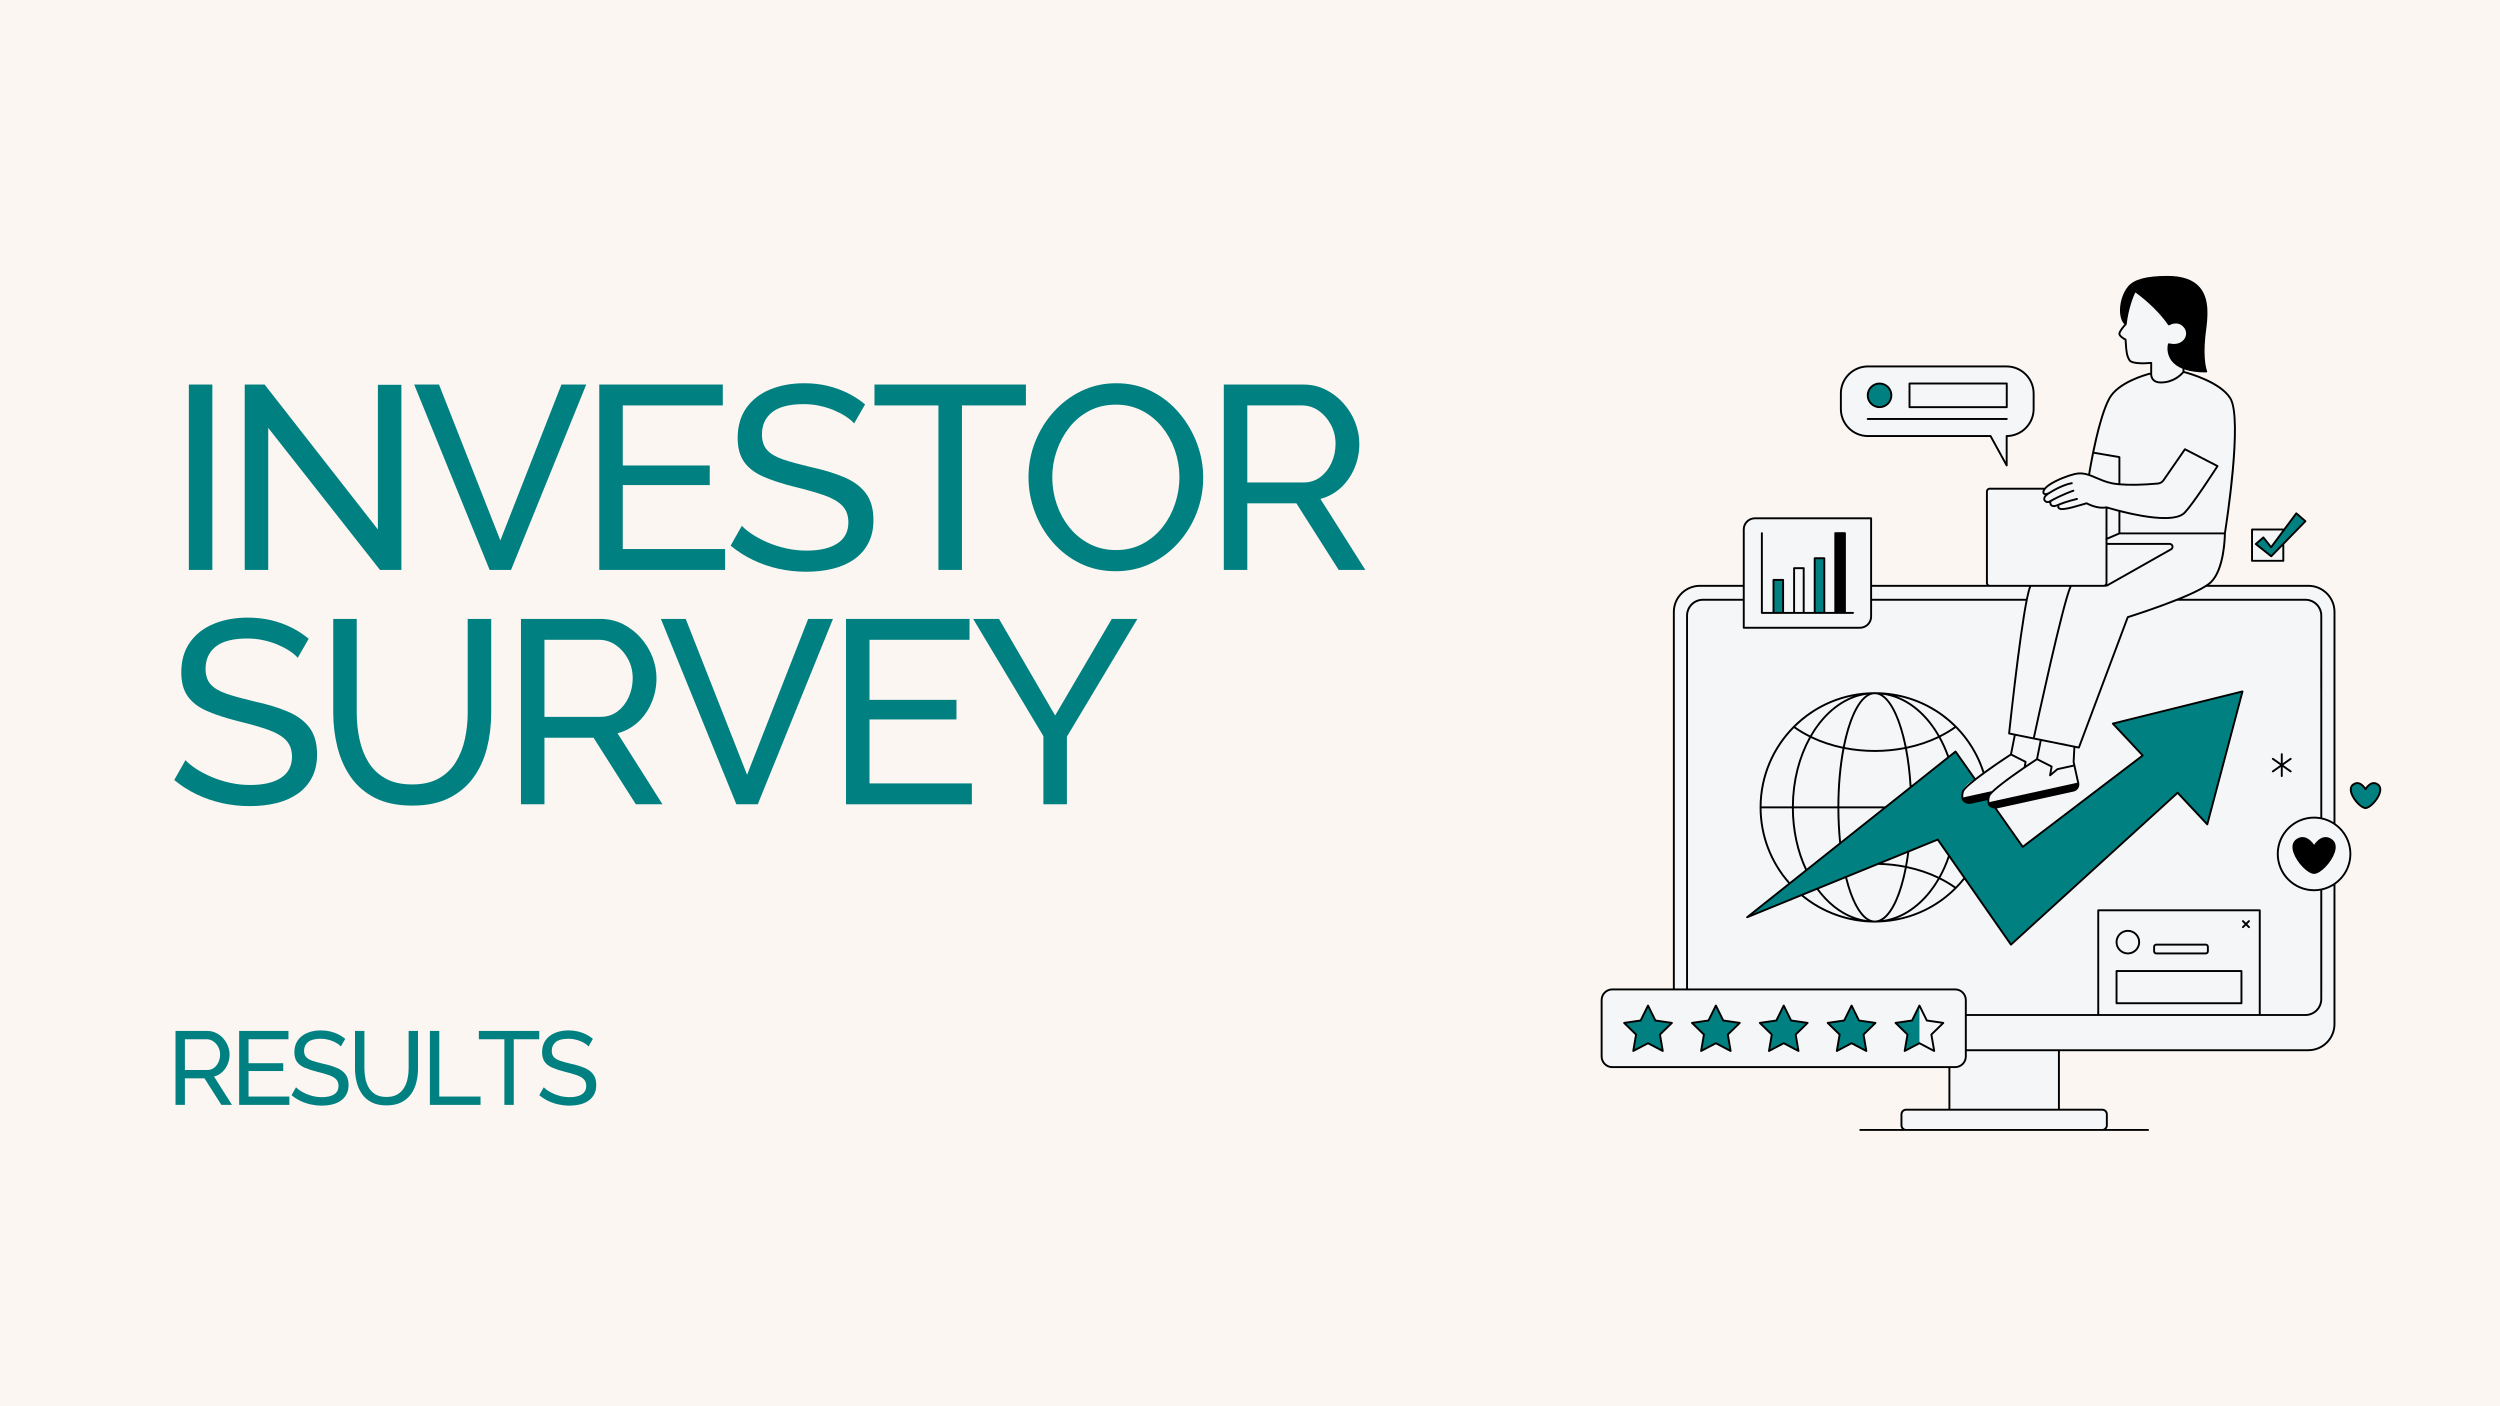 <svg xmlns="http://www.w3.org/2000/svg" xmlns:xlink="http://www.w3.org/1999/xlink" width="1920" zoomAndPan="magnify" viewBox="0 0 1440 810" height="1080" preserveAspectRatio="xMidYMid meet" version="1.0"><defs><g/><clipPath id="270dad3f20"><path d="M 921.895 158.59 L 1372 158.59 L 1372 651.336 L 921.895 651.336 Z M 921.895 158.59 " clip-rule="nonzero"/></clipPath></defs><rect x="-144" width="1728" fill="#ffffff" y="-81" height="972" fill-opacity="1"/><rect x="-144" width="1728" fill="#fbf6f1" y="-81" height="972" fill-opacity="1"/><path fill="#f5f6f7" d="M 1315.188 323.02 L 1297.172 323.02 L 1297.172 305.004 L 1315.188 305.004 L 1315.188 305.738 L 1322.672 295.668 L 1327.906 300.227 L 1315.188 313.281 Z M 1332.906 470.938 C 1321.352 470.938 1311.984 480.305 1311.984 491.859 C 1311.984 503.414 1321.352 512.781 1332.906 512.781 C 1344.461 512.781 1353.828 503.414 1353.828 491.859 C 1353.828 480.305 1344.461 470.938 1332.906 470.938 Z M 1155.793 211.066 L 1075.918 211.066 C 1067.312 211.066 1060.34 218.043 1060.34 226.648 L 1060.34 235.586 C 1060.34 244.188 1067.312 251.164 1075.918 251.164 L 1146.559 251.164 L 1155.844 268.074 L 1155.844 251.16 C 1164.422 251.133 1171.371 244.172 1171.371 235.586 L 1171.371 226.648 C 1171.371 218.043 1164.395 211.066 1155.793 211.066 Z M 1344.656 382.082 L 1344.82 353.328 C 1344.871 344.461 1337.695 337.25 1328.828 337.258 L 1291.383 337.289 L 1271.105 337.289 C 1274.484 334.785 1278.449 330.418 1279.5 323.281 C 1281.422 310.234 1281.527 307.238 1281.527 307.238 C 1281.527 307.238 1287.145 275.848 1287.055 257.348 C 1286.965 238.852 1287.758 231.121 1282.773 226.938 C 1277.789 222.754 1270.457 216.082 1257.68 214.207 L 1257.68 211.992 C 1257.68 211.992 1267.641 215.352 1270.781 213.973 C 1270.125 211.711 1269.262 207.785 1269.281 203.855 C 1269.297 199.93 1269.215 193.668 1270.562 186.742 C 1271.914 179.816 1271.016 172.277 1267.66 167.176 C 1264.309 162.07 1256.996 158.574 1246.824 159.477 C 1236.656 160.375 1228.008 159.695 1224 168.75 C 1219.988 177.805 1221.035 183.703 1224.797 186.742 C 1221.301 190.77 1220.949 191.18 1220.773 192.578 C 1220.602 193.977 1224.414 195.461 1224.414 195.461 C 1224.414 195.461 1224.516 206.273 1227.496 208.254 C 1230.477 210.234 1239.094 209.016 1239.094 209.016 L 1238.695 215.656 C 1238.695 215.656 1219.684 218.398 1214.066 231.32 C 1208.449 244.242 1203.27 273.594 1203.27 273.594 C 1203.27 273.594 1200.188 271.688 1195.855 272.871 C 1191.523 274.059 1181.355 276.934 1177.465 281.48 L 1146.113 281.48 C 1145.199 281.48 1144.461 282.219 1144.461 283.133 L 1144.461 335.773 C 1144.461 336.453 1144.871 337.035 1145.461 337.289 L 1077.762 337.289 L 1077.762 298.543 L 1012.316 298.543 C 1007.945 298.543 1004.402 302.086 1004.402 306.457 L 1004.402 337.289 L 978.594 337.289 C 970.605 337.289 964.129 343.766 964.129 351.754 L 964.129 569.898 L 928.652 569.898 C 925.277 569.898 922.539 572.633 922.539 576.008 L 922.539 608.551 C 922.539 611.926 925.277 614.664 928.652 614.664 L 1122.922 614.664 L 1122.922 639.188 L 1098.172 639.188 C 1096.555 639.188 1095.242 640.5 1095.242 642.117 L 1095.242 647.91 C 1095.242 649.531 1096.555 650.84 1098.172 650.84 L 1210.613 650.84 C 1212.234 650.84 1213.547 649.531 1213.547 647.91 L 1213.547 642.117 C 1213.547 640.5 1212.234 639.188 1210.613 639.188 L 1185.863 639.188 L 1185.863 604.918 L 1330.191 604.918 C 1338.18 604.918 1344.656 598.441 1344.656 590.453 Z M 1344.656 382.082 " fill-opacity="1" fill-rule="nonzero"/><path fill="#008080" d="M 1332.906 502.809 C 1328.012 502.809 1316.52 488.699 1322.883 483.926 C 1328.48 479.73 1332.906 487.656 1332.906 487.656 C 1332.906 487.656 1337.336 479.73 1342.93 483.926 C 1349.293 488.699 1337.805 502.809 1332.906 502.809 Z M 1369.715 451.93 C 1365.711 448.93 1362.543 454.598 1362.543 454.598 C 1362.543 454.598 1359.379 448.93 1355.375 451.93 C 1350.824 455.344 1359.043 465.434 1362.543 465.434 C 1366.047 465.434 1374.266 455.344 1369.715 451.93 Z M 1027.066 334.023 L 1021.531 334.023 L 1021.531 353.023 L 1027.066 353.023 Z M 1050.801 321.555 L 1045.266 321.555 L 1045.266 353.023 L 1050.801 353.023 Z M 1145.25 460.18 L 1135.484 462.477 C 1135.484 462.477 1134.672 462.605 1132.922 462.141 C 1131.172 461.672 1130.242 461.672 1130.434 456.879 C 1130.625 452.086 1137.648 448.848 1137.648 448.848 L 1126.395 432.883 L 1006.344 528.344 L 1116.137 483.586 L 1158.309 544.102 L 1254.312 456.625 L 1271.387 474.844 L 1291.668 398.266 L 1216.992 416.801 L 1234.199 435.16 L 1165.09 487.781 L 1149.273 465.344 C 1144.578 464.762 1145.25 460.18 1145.25 460.18 Z M 949.254 579.195 L 953.508 587.809 L 963.012 589.191 L 956.133 595.895 L 957.758 605.363 L 949.254 600.895 L 940.754 605.363 L 942.375 595.895 L 935.496 589.191 L 945.004 587.809 Z M 988.34 579.195 L 992.59 587.809 L 1002.098 589.191 L 995.219 595.895 L 996.844 605.363 L 988.34 600.895 L 979.836 605.363 L 981.461 595.895 L 974.582 589.191 L 984.09 587.809 Z M 1027.426 579.195 L 1031.676 587.809 L 1041.184 589.191 L 1034.305 595.895 L 1035.926 605.363 L 1027.426 600.895 L 1018.922 605.363 L 1020.547 595.895 L 1013.668 589.191 L 1023.172 587.809 Z M 1066.508 579.195 L 1070.762 587.809 L 1080.266 589.191 L 1073.387 595.895 L 1075.012 605.363 L 1066.508 600.895 L 1058.008 605.363 L 1059.629 595.895 L 1052.75 589.191 L 1062.258 587.809 Z M 1105.594 579.195 L 1105.594 600.895 L 1097.09 605.363 L 1098.715 595.895 L 1091.836 589.191 L 1101.344 587.809 Z M 1322.672 295.668 L 1308.152 315.207 L 1303.703 309.562 L 1299.336 313.359 L 1308.234 320.414 L 1327.91 300.227 Z M 1089.422 227.715 C 1089.422 231.473 1086.375 234.516 1082.617 234.516 C 1078.859 234.516 1075.812 231.473 1075.812 227.715 C 1075.812 223.957 1078.859 220.91 1082.617 220.91 C 1086.375 220.91 1089.422 223.957 1089.422 227.715 Z M 1089.422 227.715 " fill-opacity="1" fill-rule="nonzero"/><g clip-path="url(#270dad3f20)"><path fill="#000000" d="M 1345.211 474.285 L 1345.211 382.082 L 1345.227 352.461 C 1345.227 343.863 1338.234 336.871 1329.637 336.871 L 1272.512 336.871 C 1272.973 336.523 1273.398 336.18 1273.75 335.848 C 1281.91 328.156 1282.082 308.488 1282.086 307.281 C 1282.598 304.09 1292.598 241.195 1285.109 229.086 C 1279.246 219.613 1261.293 214.578 1258.234 213.777 L 1258.234 212.797 C 1261.594 213.949 1265.785 214.527 1270.781 214.527 C 1270.969 214.527 1271.145 214.434 1271.246 214.277 C 1271.348 214.117 1271.367 213.922 1271.289 213.75 C 1271.266 213.691 1268.848 207.996 1270.262 193.871 C 1270.359 192.887 1270.5 191.785 1270.656 190.594 C 1271.598 183.273 1273.023 172.211 1266.918 165.309 C 1263.164 161.07 1256.996 158.922 1248.57 158.922 C 1248.473 158.922 1248.375 158.922 1248.277 158.922 C 1236.125 158.992 1229.164 160.883 1225.703 165.043 C 1222.547 168.832 1220.691 175.203 1221.184 180.539 C 1221.434 183.27 1222.277 185.41 1223.629 186.773 C 1222.695 187.812 1220.484 190.406 1220.238 191.953 C 1219.953 193.793 1222.73 195.418 1223.797 195.969 C 1223.863 196.707 1223.91 197.469 1223.957 198.238 C 1224.164 201.637 1224.379 205.148 1226.176 207.844 C 1227.852 210.359 1236.051 209.844 1238.539 209.625 L 1238.543 214.605 C 1235.688 215.32 1219.809 219.664 1214.566 229.109 C 1208.312 240.379 1203.594 268.156 1202.824 272.859 C 1200.371 272.109 1197.875 271.805 1194.957 272.488 C 1190.809 273.461 1184.363 275.945 1180.082 278.812 C 1178.988 279.543 1178.191 280.266 1177.609 280.953 C 1177.562 280.941 1177.516 280.926 1177.465 280.926 L 1146.113 280.926 C 1144.895 280.926 1143.906 281.914 1143.906 283.133 L 1143.906 335.773 C 1143.906 336.176 1144.02 336.547 1144.211 336.871 L 1078.316 336.871 L 1078.316 298.543 C 1078.316 298.234 1078.07 297.988 1077.762 297.988 L 1010.812 297.988 C 1006.973 297.988 1003.848 301.113 1003.848 304.953 L 1003.848 336.871 L 979.164 336.871 C 970.566 336.871 963.574 343.863 963.574 352.461 L 963.574 569.34 L 928.68 569.34 C 924.988 569.34 921.984 572.344 921.984 576.039 L 921.984 608.52 C 921.984 612.211 924.988 615.219 928.68 615.219 L 1122.297 615.219 L 1122.297 638.633 L 1097.887 638.633 C 1096.121 638.633 1094.688 640.066 1094.688 641.832 L 1094.688 648.195 C 1094.688 649 1094.996 649.727 1095.484 650.289 L 1071.523 650.289 C 1071.215 650.289 1070.969 650.535 1070.969 650.844 C 1070.969 651.148 1071.215 651.398 1071.523 651.398 L 1237.262 651.398 C 1237.57 651.398 1237.816 651.148 1237.816 650.844 C 1237.816 650.535 1237.57 650.289 1237.262 650.289 L 1213.301 650.289 C 1213.793 649.727 1214.098 649 1214.098 648.195 L 1214.098 641.832 C 1214.098 640.066 1212.664 638.633 1210.898 638.633 L 1186.488 638.633 L 1186.488 605.473 L 1329.621 605.473 C 1338.219 605.473 1345.211 598.48 1345.211 589.883 L 1345.211 509.496 C 1345.211 509.477 1345.203 509.461 1345.203 509.441 C 1350.746 505.555 1354.383 499.129 1354.383 491.859 C 1354.383 484.594 1350.75 478.172 1345.211 474.285 Z M 1270.961 337.98 L 1329.637 337.98 C 1337.621 337.98 1344.117 344.477 1344.117 352.461 L 1344.102 382.082 L 1344.102 473.566 C 1342.125 472.352 1339.945 471.441 1337.613 470.918 L 1337.613 354.559 C 1337.613 349.242 1333.289 344.914 1327.969 344.914 L 1256.773 344.914 C 1262.363 342.594 1267.496 340.184 1270.93 337.973 C 1270.941 337.977 1270.949 337.98 1270.961 337.98 Z M 1336.504 513.656 C 1336.5 513.684 1336.488 513.707 1336.488 513.73 L 1336.488 575.547 C 1336.488 580.254 1332.66 584.086 1327.953 584.086 L 1302.172 584.086 L 1302.172 524.348 C 1302.172 524.039 1301.926 523.793 1301.617 523.793 L 1208.59 523.793 C 1208.281 523.793 1208.035 524.039 1208.035 524.348 L 1208.035 584.086 L 1132.863 584.086 L 1132.863 576.039 C 1132.863 572.348 1129.859 569.34 1126.168 569.34 L 972.297 569.34 L 972.297 354.559 C 972.297 349.852 976.125 346.023 980.832 346.023 L 1003.848 346.023 L 1003.848 361.582 C 1003.848 361.887 1004.094 362.137 1004.402 362.137 L 1071.352 362.137 C 1075.191 362.137 1078.316 359.012 1078.316 355.168 L 1078.316 346.023 L 1166.75 346.023 C 1162.48 367.789 1156.965 419.793 1156.688 422.43 C 1156.656 422.715 1156.848 422.977 1157.129 423.031 L 1159.93 423.598 L 1157.809 434.219 C 1156.043 435.371 1149.316 439.789 1142.934 444.414 C 1133.996 417.047 1108.758 398.711 1079.879 398.711 C 1043.297 398.711 1013.535 428.473 1013.535 465.055 C 1013.535 481.191 1019.391 496.703 1030.02 508.805 L 1005.996 527.906 C 1005.781 528.078 1005.723 528.383 1005.863 528.621 C 1006.004 528.859 1006.297 528.961 1006.551 528.855 L 1037.621 516.191 C 1049.473 525.996 1064.461 531.395 1079.879 531.395 C 1080.488 531.395 1081.098 531.379 1081.703 531.344 C 1101.281 530.82 1119.316 521.906 1131.539 506.656 L 1157.855 544.418 C 1157.945 544.551 1158.086 544.633 1158.246 544.652 C 1158.27 544.656 1158.289 544.656 1158.309 544.656 C 1158.445 544.656 1158.578 544.605 1158.684 544.512 L 1254.285 457.402 L 1270.984 475.223 C 1271.121 475.371 1271.332 475.434 1271.523 475.383 C 1271.723 475.332 1271.875 475.18 1271.926 474.988 L 1292.207 398.41 C 1292.254 398.219 1292.203 398.02 1292.066 397.879 C 1291.926 397.738 1291.727 397.684 1291.535 397.73 L 1216.859 416.262 C 1216.664 416.309 1216.516 416.453 1216.457 416.641 C 1216.402 416.832 1216.449 417.035 1216.586 417.18 L 1233.371 435.09 L 1165.211 486.992 L 1150.168 465.648 C 1150.234 465.637 1150.309 465.641 1150.375 465.625 L 1194.406 455.93 C 1195.504 455.688 1196.445 455.031 1197.051 454.086 C 1197.566 453.273 1197.77 452.336 1197.672 451.391 C 1197.684 451.32 1197.688 451.242 1197.668 451.164 C 1197.664 451.137 1197.645 451.113 1197.633 451.086 C 1197.625 451.027 1197.625 450.969 1197.613 450.91 L 1195.383 440.781 C 1195.383 440.777 1195.383 440.777 1195.383 440.777 L 1194.953 438.836 L 1195.387 430.758 L 1197.328 431.148 C 1197.363 431.156 1197.402 431.16 1197.438 431.16 C 1197.664 431.16 1197.875 431.02 1197.957 430.797 L 1226.008 355.941 C 1228.219 355.246 1241.75 350.949 1254.07 346.016 C 1254.086 346.016 1254.098 346.023 1254.109 346.023 L 1327.969 346.023 C 1332.676 346.023 1336.504 349.852 1336.504 354.559 L 1336.504 384.977 C 1336.5 385.004 1336.488 385.027 1336.488 385.051 L 1336.488 397.32 C 1336.488 397.344 1336.5 397.367 1336.504 397.395 L 1336.504 470.707 C 1335.332 470.508 1334.137 470.383 1332.906 470.383 C 1321.066 470.383 1311.43 480.016 1311.43 491.859 C 1311.43 503.699 1321.066 513.336 1332.906 513.336 C 1334.137 513.336 1335.332 513.207 1336.504 513.008 Z M 1301.062 584.086 L 1209.145 584.086 L 1209.145 524.902 L 1301.062 524.902 Z M 1192 337.98 C 1187.402 348.617 1172.582 417.312 1170.992 424.699 L 1157.844 422.043 C 1158.551 415.426 1166.02 346.238 1169.977 337.98 Z M 1234.602 434.781 L 1218.043 417.109 L 1290.895 399.031 L 1271.109 473.734 L 1254.719 456.246 C 1254.512 456.023 1254.164 456.008 1253.941 456.215 L 1158.402 543.266 L 1116.594 483.27 C 1116.445 483.055 1116.168 482.973 1115.93 483.07 L 1081.605 497.062 C 1081.605 497.062 1081.602 497.066 1081.598 497.066 L 1009.719 526.367 L 1126.281 433.684 L 1137 448.891 C 1133.336 451.793 1130.551 454.359 1130.152 455.73 C 1129.488 457.984 1129.656 459.09 1129.945 460.297 C 1130.359 462.02 1132.43 463.031 1134.332 463.031 C 1134.688 463.031 1135.039 462.996 1135.371 462.926 L 1144.707 460.867 C 1144.672 461.688 1144.789 462.328 1144.949 462.996 C 1145.328 464.574 1147.094 465.547 1148.848 465.703 L 1164.637 488.102 C 1164.723 488.227 1164.859 488.309 1165.008 488.328 C 1165.152 488.355 1165.305 488.316 1165.426 488.223 L 1234.535 435.602 C 1234.66 435.508 1234.738 435.363 1234.75 435.207 C 1234.762 435.051 1234.711 434.895 1234.602 434.781 Z M 1062.867 505.902 C 1066.027 518.461 1070.453 526.848 1075.43 529.992 C 1064.988 528.613 1055.258 522.391 1047.602 512.121 Z M 1046.539 512.555 C 1052.398 520.496 1059.48 526.09 1067.188 529.023 C 1056.832 526.965 1047.059 522.418 1038.797 515.711 Z M 1063.902 505.477 L 1081.914 498.137 C 1087.125 498.25 1092.238 498.805 1097.168 499.77 C 1093.496 518.586 1087.016 530.285 1079.879 530.285 C 1073.746 530.285 1067.789 521.02 1063.902 505.477 Z M 1098.465 498.91 C 1098.941 496.355 1099.367 493.672 1099.738 490.871 L 1115.938 484.266 L 1122.031 493.012 C 1120.562 497.328 1118.777 501.348 1116.719 505.035 C 1111.094 502.324 1104.945 500.27 1098.465 498.91 Z M 1116.168 506 C 1108.371 519.445 1096.945 528.203 1084.496 529.953 C 1090.316 526.262 1095.23 515.609 1098.258 500 C 1104.613 501.332 1110.648 503.348 1116.168 506 Z M 1097.375 498.68 C 1093.168 497.855 1088.828 497.332 1084.41 497.117 L 1098.551 491.355 C 1098.203 493.895 1097.812 496.34 1097.375 498.68 Z M 1117.164 506.492 C 1120.16 507.992 1123.004 509.676 1125.652 511.543 C 1116.477 520.637 1104.898 526.699 1092.246 529.105 C 1102.039 525.43 1110.801 517.492 1117.164 506.492 Z M 1126.453 510.75 C 1123.727 508.816 1120.801 507.074 1117.715 505.527 C 1119.672 502.016 1121.379 498.203 1122.812 494.133 L 1130.879 505.711 C 1129.48 507.477 1128.004 509.156 1126.453 510.75 Z M 1143.02 445.734 C 1147.984 442.113 1153.672 438.242 1158.344 435.195 L 1166.113 439.133 L 1165.66 441.699 C 1159.457 445.93 1151.117 451.867 1147.246 455.695 L 1131.184 459.234 C 1131.066 459.258 1130.969 459.328 1130.895 459.414 C 1130.742 458.559 1130.746 457.648 1131.215 456.043 C 1131.684 454.441 1136.766 450.297 1142.996 445.754 C 1143.004 445.746 1143.012 445.742 1143.02 445.734 Z M 1137.871 448.203 L 1126.848 432.566 C 1126.762 432.441 1126.625 432.355 1126.477 432.336 C 1126.32 432.316 1126.168 432.355 1126.051 432.449 L 1122.551 435.234 C 1121.168 431.426 1119.559 427.859 1117.746 424.566 C 1120.832 423.016 1123.762 421.27 1126.496 419.324 C 1133.43 426.41 1138.805 435.152 1141.996 445.098 C 1140.57 446.141 1139.176 447.188 1137.871 448.203 Z M 1040.664 500.344 C 1035.879 489.977 1033.316 478 1033.242 465.609 L 1058.352 465.609 C 1058.367 472.395 1058.711 479.07 1059.375 485.465 Z M 1061.27 431.203 C 1059.434 440.91 1058.379 452.258 1058.348 464.5 L 1033.238 464.5 C 1033.328 449.664 1036.977 436.004 1043.047 425.09 C 1048.668 427.801 1054.805 429.852 1061.27 431.203 Z M 1043.59 424.121 C 1051.254 410.859 1062.551 401.867 1075.344 400.133 C 1069.434 403.891 1064.484 414.891 1061.477 430.113 C 1055.133 428.785 1049.109 426.773 1043.59 424.121 Z M 1060.414 484.641 C 1059.801 478.496 1059.477 472.105 1059.461 465.609 L 1084.348 465.609 Z M 1085.746 464.5 L 1059.457 464.5 C 1059.488 452.414 1060.555 441.102 1062.383 431.422 C 1068.016 432.523 1073.883 433.105 1079.879 433.105 C 1085.855 433.105 1091.707 432.527 1097.324 431.434 C 1098.59 438.016 1099.504 445.352 1099.961 453.195 Z M 1101.02 452.355 C 1100.543 444.723 1099.656 437.605 1098.43 431.215 C 1104.934 429.859 1111.105 427.797 1116.754 425.07 C 1118.605 428.422 1120.242 432.062 1121.633 435.961 Z M 1098.211 430.125 C 1095.145 414.816 1090.125 403.84 1084.289 400.113 C 1096.957 401.758 1108.375 410.434 1116.211 424.102 C 1110.664 426.773 1104.602 428.793 1098.211 430.125 Z M 1117.203 423.598 C 1110.891 412.57 1102.273 404.711 1092.531 401.043 C 1105.223 403.52 1116.707 409.664 1125.695 418.531 C 1123.039 420.406 1120.199 422.094 1117.203 423.598 Z M 1097.109 430.344 C 1091.562 431.426 1085.785 431.996 1079.879 431.996 C 1073.957 431.996 1068.16 431.422 1062.598 430.336 C 1066.219 412.02 1072.609 399.82 1079.879 399.82 C 1086.926 399.82 1093.414 411.988 1097.109 430.344 Z M 1042.613 423.629 C 1039.629 422.133 1036.793 420.453 1034.148 418.59 C 1043.094 409.781 1054.562 403.535 1067.359 401.039 C 1057.473 404.773 1048.855 412.816 1042.613 423.629 Z M 1033.352 419.391 C 1036.074 421.32 1038.992 423.051 1042.066 424.594 C 1035.914 435.664 1032.219 449.492 1032.129 464.5 L 1014.66 464.5 C 1014.805 446.953 1021.914 431.043 1033.352 419.391 Z M 1032.125 465.609 C 1032.199 478.258 1034.836 490.492 1039.758 501.062 L 1030.891 508.113 C 1020.535 496.348 1014.789 481.297 1014.656 465.609 Z M 1146.188 461.934 C 1146.07 461.961 1145.973 462.027 1145.898 462.113 C 1145.746 461.258 1145.75 460.352 1146.219 458.742 C 1146.359 458.262 1146.926 457.547 1147.805 456.664 C 1147.828 456.652 1147.84 456.629 1147.859 456.613 C 1152.289 452.199 1164.598 443.598 1173.348 437.895 L 1181.117 441.832 L 1180.297 446.496 C 1180.254 446.727 1180.363 446.957 1180.566 447.074 C 1180.648 447.125 1180.746 447.148 1180.844 447.148 C 1180.969 447.148 1181.094 447.105 1181.199 447.02 L 1185.336 443.559 L 1194.418 441.559 L 1196.465 450.863 Z M 1194.289 430.574 L 1193.844 438.852 C 1193.84 438.902 1193.844 438.953 1193.855 439 L 1194.18 440.477 L 1184.965 442.504 C 1184.879 442.523 1184.797 442.562 1184.73 442.621 L 1181.652 445.195 L 1182.281 441.621 C 1182.324 441.379 1182.203 441.141 1181.984 441.027 L 1173.938 436.949 L 1175.957 426.832 L 1194.297 430.535 C 1194.297 430.551 1194.289 430.562 1194.289 430.574 Z M 1172.812 436.918 C 1171.91 437.508 1169.719 438.945 1166.941 440.828 L 1167.277 438.922 C 1167.32 438.68 1167.199 438.438 1166.98 438.328 L 1158.934 434.25 L 1161.016 423.816 L 1171.305 425.895 C 1171.305 425.895 1171.309 425.895 1171.309 425.895 L 1174.871 426.613 Z M 1272.988 335.043 C 1265.016 342.559 1225.812 354.84 1225.418 354.961 C 1225.254 355.012 1225.125 355.137 1225.062 355.297 L 1197.082 429.965 L 1172.082 424.918 C 1173.586 417.941 1189.07 346.293 1193.223 337.98 L 1211.691 337.98 C 1213.02 337.98 1213.625 337.906 1213.996 337.695 L 1250.809 316.875 C 1251.695 316.375 1252.117 315.375 1251.859 314.391 C 1251.598 313.406 1250.742 312.746 1249.723 312.746 L 1213.898 312.746 L 1213.898 310.809 L 1220.887 307.793 L 1280.965 307.793 C 1280.891 311.102 1280.145 328.297 1272.988 335.043 Z M 1220.219 294.738 L 1220.219 306.875 L 1213.898 309.598 L 1213.898 292.977 C 1215.023 293.312 1217.277 293.973 1220.219 294.738 Z M 1213.898 313.855 L 1249.723 313.855 C 1250.348 313.855 1250.68 314.277 1250.785 314.672 C 1250.887 315.07 1250.805 315.602 1250.262 315.91 L 1213.746 336.562 C 1213.844 336.316 1213.898 336.051 1213.898 335.773 Z M 1227.098 207.227 C 1225.469 204.781 1225.262 201.422 1225.062 198.172 C 1225.008 197.285 1224.957 196.406 1224.875 195.555 C 1224.855 195.363 1224.738 195.191 1224.562 195.109 C 1223.137 194.422 1221.191 193.043 1221.336 192.125 C 1221.535 190.84 1223.918 188.078 1224.82 187.121 C 1224.832 187.109 1224.836 187.09 1224.848 187.074 C 1224.875 187.035 1224.898 187 1224.918 186.961 C 1224.93 186.93 1224.938 186.902 1224.945 186.871 C 1224.949 186.848 1224.965 186.828 1224.965 186.801 C 1225.918 177.992 1228.836 170.504 1230 168.438 C 1232.273 170.066 1242.387 177.609 1248.828 187.164 C 1248.996 187.41 1249.324 187.484 1249.578 187.328 C 1249.777 187.207 1254.492 184.402 1257.953 188.652 C 1259.473 190.516 1259.605 193.035 1258.297 195.078 C 1256.973 197.141 1253.941 198.93 1249.43 197.762 C 1249.125 197.68 1248.832 197.859 1248.754 198.152 C 1248.695 198.359 1247.391 203.344 1250.812 207.824 C 1252.293 209.762 1254.402 211.281 1257.125 212.383 C 1257.125 212.395 1257.125 212.41 1257.125 212.422 L 1257.125 214.016 C 1256.391 214.902 1252.027 219.758 1244.688 219.758 C 1242.836 219.758 1241.469 219.273 1240.617 218.32 C 1239.434 216.984 1239.641 215.129 1239.648 215.043 L 1239.648 209.016 C 1239.648 208.859 1239.582 208.707 1239.465 208.602 C 1239.363 208.512 1239.23 208.461 1239.094 208.461 C 1239.074 208.461 1239.055 208.461 1239.035 208.465 C 1235.02 208.883 1228.23 208.922 1227.098 207.227 Z M 1215.535 229.648 C 1220.344 220.988 1235.168 216.645 1238.527 215.758 C 1238.566 216.59 1238.793 217.93 1239.781 219.047 C 1240.848 220.254 1242.5 220.867 1244.688 220.867 C 1252.34 220.867 1256.844 216.082 1257.887 214.836 C 1260.551 215.543 1278.551 220.594 1284.168 229.672 C 1291.141 240.949 1281.984 300.77 1281.055 306.684 L 1221.328 306.684 L 1221.328 295.023 C 1228.344 296.797 1238.57 298.957 1246.809 298.957 C 1252 298.957 1256.402 298.098 1258.703 295.742 C 1263.762 290.566 1277.184 269.652 1277.75 268.766 C 1277.836 268.633 1277.859 268.473 1277.82 268.32 C 1277.777 268.172 1277.676 268.043 1277.539 267.973 L 1258.785 258.273 C 1258.539 258.145 1258.234 258.219 1258.074 258.449 L 1245.746 276.289 C 1245.078 277.254 1244.031 277.867 1242.879 277.969 C 1234.355 278.73 1226.832 278.887 1221.328 278.445 L 1221.328 263.297 C 1221.328 263.027 1221.133 262.797 1220.867 262.75 L 1206.309 260.273 C 1208.426 250.02 1211.723 236.52 1215.535 229.648 Z M 1206.086 261.363 L 1220.219 263.766 L 1220.219 278.344 C 1218.789 278.199 1217.508 278.016 1216.41 277.781 C 1213.082 277.074 1210.379 275.906 1207.762 274.781 C 1206.434 274.207 1205.164 273.66 1203.895 273.211 C 1204.129 271.781 1204.902 267.184 1206.086 261.363 Z M 1180.699 279.734 C 1184.871 276.941 1191.156 274.52 1195.211 273.57 C 1199.707 272.516 1203.238 274.035 1207.324 275.801 C 1209.863 276.895 1212.742 278.137 1216.18 278.867 C 1217.477 279.145 1219.023 279.355 1220.773 279.508 C 1226.395 280.004 1234.164 279.863 1242.977 279.074 C 1244.461 278.941 1245.801 278.156 1246.656 276.918 L 1258.711 259.484 L 1276.488 268.68 C 1274.352 271.988 1262.457 290.312 1257.91 294.965 C 1250.195 302.859 1215.145 292.199 1213.57 291.715 C 1213.559 291.707 1213.543 291.707 1213.531 291.703 C 1213.523 291.699 1213.496 291.691 1213.492 291.691 C 1213.484 291.688 1213.473 291.691 1213.465 291.688 C 1213.426 291.68 1213.387 291.664 1213.344 291.664 C 1213.316 291.664 1213.293 291.676 1213.266 291.68 C 1213.246 291.684 1213.227 291.672 1213.207 291.676 C 1208.203 292.781 1202.234 289.441 1202.176 289.41 C 1202.051 289.336 1201.902 289.32 1201.762 289.355 C 1200.973 289.555 1199.902 289.875 1198.684 290.234 C 1195.582 291.156 1191.328 292.422 1188.562 292.648 C 1187.371 292.75 1186.516 292.594 1186.215 292.227 C 1186.047 292.02 1186.027 291.688 1186.16 291.242 C 1186.168 291.207 1186.164 291.176 1186.168 291.141 C 1191.137 289.137 1196.422 287.934 1196.48 287.922 C 1196.777 287.855 1196.965 287.559 1196.898 287.258 C 1196.832 286.961 1196.531 286.773 1196.234 286.84 C 1196.176 286.852 1190.039 288.246 1184.703 290.551 C 1183.211 291.191 1182.109 291.09 1181.676 290.27 C 1181.383 289.719 1181.523 289.031 1181.832 288.836 C 1181.852 288.824 1181.859 288.809 1181.875 288.797 C 1188.832 285.023 1194.383 283.188 1194.441 283.168 C 1194.734 283.074 1194.891 282.758 1194.797 282.469 C 1194.699 282.176 1194.387 282.016 1194.098 282.113 C 1194.035 282.133 1187.77 284.199 1180.184 288.461 C 1179.43 288.879 1178.547 288.539 1178.191 287.957 C 1177.68 287.117 1178.312 285.965 1179.844 284.953 C 1187.922 279.629 1193.391 278.883 1193.441 278.875 C 1193.746 278.836 1193.961 278.559 1193.926 278.254 C 1193.887 277.949 1193.586 277.738 1193.305 277.773 C 1193.082 277.801 1187.891 278.512 1180.012 283.531 C 1179.988 283.539 1179.969 283.543 1179.945 283.551 C 1178.711 284.23 1177.832 284.211 1177.609 283.84 C 1177.254 283.254 1177.992 281.547 1180.699 279.734 Z M 1145.016 335.773 L 1145.016 283.133 C 1145.016 282.527 1145.508 282.035 1146.113 282.035 L 1176.84 282.035 C 1176.324 283 1176.305 283.832 1176.66 284.414 C 1176.883 284.781 1177.293 285.074 1177.883 285.168 C 1176.723 286.445 1176.727 287.688 1177.246 288.535 C 1177.723 289.32 1178.582 289.758 1179.457 289.758 C 1179.777 289.758 1180.098 289.676 1180.406 289.555 C 1180.398 289.969 1180.488 290.402 1180.695 290.789 C 1180.895 291.16 1181.531 292.078 1183.004 292.078 C 1183.543 292.078 1184.195 291.949 1184.977 291.633 C 1184.949 292.137 1185.066 292.574 1185.355 292.926 C 1185.922 293.621 1187 293.895 1188.652 293.758 C 1191.531 293.52 1195.848 292.234 1199 291.297 C 1200.098 290.973 1201.07 290.684 1201.828 290.484 C 1202.91 291.062 1208.02 293.605 1212.789 292.871 L 1212.789 310.145 C 1212.656 310.301 1212.613 310.52 1212.699 310.723 C 1212.719 310.77 1212.762 310.793 1212.789 310.828 L 1212.789 335.773 C 1212.789 336.379 1212.297 336.871 1211.691 336.871 L 1146.113 336.871 C 1145.508 336.871 1145.016 336.379 1145.016 335.773 Z M 1146.113 337.98 L 1168.773 337.98 C 1168.219 339.387 1167.609 341.789 1166.973 344.914 L 1078.316 344.914 L 1078.316 337.98 Z M 1004.957 304.953 C 1004.957 301.723 1007.586 299.098 1010.812 299.098 L 1077.207 299.098 L 1077.207 355.168 C 1077.207 358.398 1074.578 361.027 1071.352 361.027 L 1004.957 361.027 Z M 964.684 352.461 C 964.684 344.477 971.18 337.98 979.164 337.98 L 1003.848 337.98 L 1003.848 344.914 L 980.832 344.914 C 975.516 344.914 971.188 349.242 971.188 354.559 L 971.188 569.34 L 964.684 569.34 Z M 923.094 608.52 L 923.094 576.039 C 923.094 572.957 925.602 570.453 928.68 570.453 L 1126.168 570.453 C 1129.25 570.453 1131.754 572.957 1131.754 576.039 L 1131.754 608.52 C 1131.754 611.602 1129.25 614.105 1126.168 614.105 L 928.68 614.105 C 925.602 614.105 923.094 611.602 923.094 608.52 Z M 1212.988 641.832 L 1212.988 648.195 C 1212.988 649.348 1212.051 650.289 1210.898 650.289 L 1097.887 650.289 C 1096.734 650.289 1095.797 649.348 1095.797 648.195 L 1095.797 641.832 C 1095.797 640.68 1096.734 639.742 1097.887 639.742 L 1210.898 639.742 C 1212.051 639.742 1212.988 640.68 1212.988 641.832 Z M 1185.379 638.633 L 1123.41 638.633 L 1123.41 615.215 L 1126.168 615.215 C 1129.859 615.215 1132.863 612.211 1132.863 608.52 L 1132.863 605.473 L 1185.379 605.473 Z M 1344.102 589.883 C 1344.102 597.867 1337.605 604.363 1329.621 604.363 L 1132.863 604.363 L 1132.863 585.195 L 1327.953 585.195 C 1333.273 585.195 1337.602 580.867 1337.602 575.547 L 1337.602 569.973 C 1337.602 569.945 1337.613 569.922 1337.613 569.898 L 1337.613 512.797 C 1339.945 512.273 1342.125 511.363 1344.102 510.148 Z M 1332.906 512.223 C 1321.68 512.223 1312.543 503.086 1312.543 491.859 C 1312.543 480.629 1321.68 471.492 1332.906 471.492 C 1344.137 471.492 1353.273 480.629 1353.273 491.859 C 1353.273 503.086 1344.137 512.223 1332.906 512.223 Z M 1075.918 251.719 L 1146.23 251.719 L 1155.355 268.344 C 1155.457 268.523 1155.645 268.629 1155.844 268.629 C 1155.891 268.629 1155.934 268.625 1155.98 268.613 C 1156.227 268.551 1156.398 268.328 1156.398 268.074 L 1156.398 251.703 C 1165.008 251.383 1171.926 244.266 1171.926 235.586 L 1171.926 226.645 C 1171.926 217.75 1164.688 210.512 1155.793 210.512 L 1075.918 210.512 C 1067.02 210.512 1059.785 217.75 1059.785 226.645 L 1059.785 235.586 C 1059.785 244.48 1067.02 251.719 1075.918 251.719 Z M 1060.895 226.648 C 1060.895 218.363 1067.633 211.621 1075.918 211.621 L 1155.793 211.621 C 1164.074 211.621 1170.816 218.363 1170.816 226.648 L 1170.816 235.586 C 1170.816 243.84 1164.098 250.578 1155.84 250.605 C 1155.535 250.605 1155.289 250.855 1155.289 251.16 L 1155.289 265.91 L 1147.043 250.895 C 1146.945 250.719 1146.762 250.609 1146.559 250.609 L 1075.918 250.609 C 1067.633 250.609 1060.895 243.867 1060.895 235.586 Z M 1014.832 353.578 L 1067.328 353.578 C 1067.637 353.578 1067.887 353.332 1067.887 353.023 C 1067.887 352.715 1067.637 352.469 1067.328 352.469 L 1063.223 352.469 L 1063.223 307.102 C 1063.223 306.793 1062.977 306.547 1062.668 306.547 L 1057.133 306.547 C 1056.828 306.547 1056.578 306.793 1056.578 307.102 L 1056.578 352.469 L 1051.355 352.469 L 1051.355 321.555 C 1051.355 321.246 1051.105 321 1050.801 321 L 1045.266 321 C 1044.961 321 1044.711 321.246 1044.711 321.555 L 1044.711 352.469 L 1039.488 352.469 L 1039.488 327.266 C 1039.488 326.957 1039.242 326.711 1038.934 326.711 L 1033.398 326.711 C 1033.094 326.711 1032.844 326.957 1032.844 327.266 L 1032.844 352.469 L 1027.621 352.469 L 1027.621 334.023 C 1027.621 333.719 1027.375 333.469 1027.066 333.469 L 1021.531 333.469 C 1021.227 333.469 1020.977 333.719 1020.977 334.023 L 1020.977 352.469 L 1015.387 352.469 L 1015.387 307.102 C 1015.387 306.793 1015.141 306.547 1014.832 306.547 C 1014.527 306.547 1014.277 306.793 1014.277 307.102 L 1014.277 353.023 C 1014.277 353.328 1014.527 353.578 1014.832 353.578 Z M 1045.82 322.109 L 1050.246 322.109 L 1050.246 352.469 L 1045.82 352.469 Z M 1033.953 327.82 L 1038.379 327.82 L 1038.379 352.469 L 1033.953 352.469 Z M 1022.086 334.578 L 1026.512 334.578 L 1026.512 352.469 L 1022.086 352.469 Z M 1297.172 323.574 L 1315.188 323.574 C 1315.496 323.574 1315.742 323.328 1315.742 323.02 L 1315.742 313.508 L 1328.305 300.613 C 1328.414 300.504 1328.469 300.355 1328.465 300.203 C 1328.457 300.051 1328.387 299.91 1328.273 299.809 L 1323.035 295.25 C 1322.918 295.148 1322.762 295.102 1322.609 295.117 C 1322.457 295.133 1322.316 295.215 1322.227 295.336 L 1315.418 304.5 C 1315.348 304.469 1315.27 304.449 1315.188 304.449 L 1297.172 304.449 C 1296.863 304.449 1296.617 304.695 1296.617 305.004 L 1296.617 323.02 C 1296.617 323.328 1296.863 323.574 1297.172 323.574 Z M 1322.758 296.48 L 1327.102 300.262 L 1308.188 319.668 L 1300.203 313.34 L 1303.629 310.363 L 1307.719 315.547 C 1307.824 315.684 1308.023 315.738 1308.16 315.762 C 1308.336 315.758 1308.496 315.676 1308.598 315.535 Z M 1297.727 305.559 L 1314.633 305.559 L 1308.141 314.293 L 1304.141 309.219 C 1304.047 309.098 1303.906 309.023 1303.758 309.008 C 1303.602 308.992 1303.453 309.043 1303.34 309.141 L 1298.973 312.941 C 1298.848 313.051 1298.777 313.207 1298.781 313.371 C 1298.785 313.539 1298.863 313.691 1298.992 313.793 L 1307.891 320.848 C 1307.992 320.93 1308.113 320.969 1308.234 320.969 C 1308.383 320.969 1308.523 320.914 1308.633 320.801 L 1314.633 314.645 L 1314.633 322.465 L 1297.727 322.465 Z M 1343.266 483.48 C 1341.727 482.328 1340.121 481.918 1338.488 482.262 C 1335.793 482.836 1333.785 485.328 1332.906 486.617 C 1332.031 485.328 1330.02 482.836 1327.324 482.262 C 1325.695 481.918 1324.09 482.328 1322.551 483.48 C 1320.43 485.074 1319.902 487.703 1321.027 491.082 C 1322.941 496.82 1329.27 503.363 1332.906 503.363 C 1336.547 503.363 1342.875 496.82 1344.785 491.082 C 1345.914 487.703 1345.387 485.074 1343.266 483.48 Z M 1370.047 451.488 C 1368.906 450.633 1367.715 450.332 1366.504 450.586 C 1364.648 450.98 1363.242 452.605 1362.543 453.582 C 1361.848 452.605 1360.441 450.98 1358.586 450.586 C 1357.375 450.332 1356.184 450.633 1355.043 451.488 C 1353.488 452.652 1353.082 454.645 1353.898 457.098 C 1355.285 461.254 1359.891 465.988 1362.543 465.988 C 1365.199 465.988 1369.805 461.254 1371.191 457.098 C 1372.008 454.645 1371.602 452.652 1370.047 451.488 Z M 1370.137 456.746 C 1368.828 460.672 1364.562 464.879 1362.543 464.879 C 1360.527 464.879 1356.262 460.672 1354.953 456.746 C 1354.488 455.359 1354.246 453.473 1355.707 452.375 C 1356.391 451.863 1357.066 451.609 1357.75 451.609 C 1357.949 451.609 1358.148 451.629 1358.352 451.672 C 1360.496 452.125 1362.043 454.84 1362.059 454.867 C 1362.16 455.043 1362.344 455.152 1362.543 455.152 C 1362.746 455.152 1362.93 455.043 1363.027 454.867 C 1363.043 454.84 1364.582 452.129 1366.734 451.672 C 1367.629 451.484 1368.496 451.711 1369.379 452.375 C 1370.844 453.473 1370.598 455.359 1370.137 456.746 Z M 963.094 588.641 L 953.875 587.301 L 949.754 578.949 C 949.566 578.57 948.945 578.57 948.758 578.949 L 944.637 587.301 L 935.418 588.641 C 935.207 588.672 935.035 588.816 934.969 589.02 C 934.906 589.219 934.957 589.441 935.109 589.59 L 941.781 596.09 L 940.207 605.27 C 940.168 605.48 940.254 605.688 940.426 605.812 C 940.523 605.883 940.637 605.918 940.754 605.918 C 940.84 605.918 940.93 605.898 941.012 605.855 L 949.254 601.52 L 957.5 605.855 C 957.688 605.953 957.914 605.938 958.082 605.812 C 958.254 605.688 958.34 605.48 958.305 605.27 L 956.73 596.09 L 963.398 589.59 C 963.551 589.441 963.605 589.219 963.539 589.02 C 963.477 588.816 963.301 588.672 963.094 588.641 Z M 955.746 595.496 C 955.617 595.625 955.555 595.809 955.586 595.988 L 957.02 604.348 L 949.512 600.402 C 949.434 600.359 949.344 600.34 949.254 600.34 C 949.168 600.34 949.078 600.359 948.996 600.402 L 941.488 604.348 L 942.926 595.988 C 942.953 595.809 942.895 595.625 942.766 595.496 L 936.691 589.578 L 945.086 588.359 C 945.266 588.332 945.422 588.219 945.5 588.055 L 949.254 580.449 L 953.008 588.055 C 953.09 588.219 953.246 588.332 953.426 588.359 L 961.82 589.578 Z M 1002.176 588.641 L 992.961 587.301 L 988.836 578.949 C 988.652 578.57 988.027 578.57 987.844 578.949 L 983.719 587.301 L 974.504 588.641 C 974.293 588.672 974.121 588.816 974.055 589.02 C 973.988 589.219 974.043 589.441 974.195 589.59 L 980.867 596.09 L 979.289 605.27 C 979.254 605.48 979.34 605.688 979.512 605.812 C 979.605 605.883 979.723 605.918 979.836 605.918 C 979.926 605.918 980.012 605.898 980.094 605.855 L 988.34 601.52 L 996.586 605.855 C 996.77 605.953 996.996 605.938 997.168 605.812 C 997.34 605.688 997.426 605.48 997.391 605.27 L 995.816 596.09 L 1002.484 589.59 C 1002.637 589.441 1002.691 589.219 1002.625 589.02 C 1002.559 588.816 1002.387 588.672 1002.176 588.641 Z M 994.832 595.496 C 994.699 595.625 994.641 595.809 994.672 595.988 L 996.105 604.348 L 988.598 600.402 C 988.516 600.359 988.43 600.34 988.34 600.34 C 988.25 600.34 988.16 600.359 988.082 600.402 L 980.574 604.348 L 982.008 595.988 C 982.039 595.809 981.98 595.625 981.848 595.496 L 975.773 589.578 L 984.168 588.359 C 984.348 588.332 984.504 588.219 984.586 588.055 L 988.34 580.449 L 992.094 588.055 C 992.176 588.219 992.332 588.332 992.512 588.359 L 1000.906 589.578 Z M 1041.262 588.641 L 1032.043 587.301 L 1027.922 578.949 C 1027.734 578.57 1027.113 578.57 1026.926 578.949 L 1022.805 587.301 L 1013.586 588.641 C 1013.379 588.672 1013.203 588.816 1013.141 589.02 C 1013.074 589.219 1013.129 589.441 1013.281 589.59 L 1019.949 596.09 L 1018.375 605.27 C 1018.34 605.48 1018.426 605.688 1018.594 605.812 C 1018.691 605.883 1018.809 605.918 1018.922 605.918 C 1019.012 605.918 1019.098 605.898 1019.18 605.855 L 1027.426 601.52 L 1035.668 605.855 C 1035.855 605.953 1036.082 605.938 1036.254 605.812 C 1036.426 605.688 1036.512 605.48 1036.473 605.27 L 1034.898 596.09 L 1041.57 589.59 C 1041.719 589.441 1041.773 589.219 1041.711 589.02 C 1041.645 588.816 1041.473 588.672 1041.262 588.641 Z M 1033.918 595.496 C 1033.785 595.625 1033.727 595.809 1033.758 595.988 L 1035.191 604.348 L 1027.684 600.402 C 1027.602 600.359 1027.512 600.34 1027.426 600.34 C 1027.336 600.34 1027.246 600.359 1027.168 600.402 L 1019.66 604.348 L 1021.094 595.988 C 1021.125 595.809 1021.062 595.625 1020.934 595.496 L 1014.859 589.578 L 1023.254 588.359 C 1023.434 588.332 1023.59 588.219 1023.672 588.055 L 1027.426 580.449 L 1031.18 588.055 C 1031.258 588.219 1031.414 588.332 1031.594 588.359 L 1039.988 589.578 Z M 1080.348 588.641 L 1071.129 587.301 L 1067.008 578.949 C 1066.82 578.57 1066.199 578.57 1066.012 578.949 L 1061.891 587.301 L 1052.672 588.641 C 1052.461 588.672 1052.289 588.816 1052.223 589.02 C 1052.16 589.219 1052.211 589.441 1052.363 589.59 L 1059.035 596.09 L 1057.461 605.27 C 1057.422 605.48 1057.508 605.688 1057.68 605.812 C 1057.777 605.883 1057.891 605.918 1058.008 605.918 C 1058.094 605.918 1058.184 605.898 1058.266 605.855 L 1066.508 601.52 L 1074.754 605.855 C 1074.941 605.953 1075.168 605.938 1075.336 605.812 C 1075.508 605.688 1075.594 605.48 1075.559 605.27 L 1073.984 596.09 L 1080.652 589.59 C 1080.805 589.441 1080.859 589.219 1080.793 589.02 C 1080.73 588.816 1080.555 588.672 1080.348 588.641 Z M 1073 595.496 C 1072.871 595.625 1072.809 595.809 1072.84 595.988 L 1074.273 604.348 L 1066.766 600.402 C 1066.688 600.359 1066.598 600.34 1066.508 600.34 C 1066.422 600.34 1066.332 600.359 1066.25 600.402 L 1058.742 604.348 L 1060.18 595.988 C 1060.207 595.809 1060.148 595.625 1060.02 595.496 L 1053.945 589.578 L 1062.34 588.359 C 1062.52 588.332 1062.676 588.219 1062.754 588.055 L 1066.508 580.449 L 1070.262 588.055 C 1070.344 588.219 1070.5 588.332 1070.68 588.359 L 1079.074 589.578 Z M 1119.43 588.641 L 1110.215 587.301 L 1106.09 578.949 C 1105.906 578.57 1105.281 578.57 1105.098 578.949 L 1100.973 587.301 L 1091.754 588.641 C 1091.547 588.672 1091.375 588.816 1091.309 589.02 C 1091.242 589.219 1091.297 589.441 1091.449 589.59 L 1098.121 596.09 L 1096.543 605.27 C 1096.508 605.48 1096.594 605.688 1096.766 605.812 C 1096.859 605.883 1096.977 605.918 1097.09 605.918 C 1097.18 605.918 1097.266 605.898 1097.348 605.855 L 1105.594 601.52 L 1113.84 605.855 C 1114.027 605.953 1114.254 605.938 1114.422 605.812 C 1114.594 605.688 1114.68 605.48 1114.645 605.27 L 1113.07 596.09 L 1119.738 589.59 C 1119.891 589.441 1119.945 589.219 1119.879 589.02 C 1119.812 588.816 1119.641 588.672 1119.43 588.641 Z M 1112.086 595.496 C 1111.953 595.625 1111.895 595.809 1111.926 595.988 L 1113.359 604.348 L 1105.852 600.402 C 1105.77 600.359 1105.684 600.34 1105.594 600.34 C 1105.504 600.34 1105.414 600.359 1105.336 600.402 L 1097.828 604.348 L 1099.262 595.988 C 1099.293 595.809 1099.234 595.625 1099.102 595.496 L 1093.027 589.578 L 1101.422 588.359 C 1101.602 588.332 1101.758 588.219 1101.84 588.055 L 1105.594 580.449 L 1109.348 588.055 C 1109.43 588.219 1109.586 588.332 1109.766 588.359 L 1118.16 589.578 Z M 1313.746 447.004 C 1313.746 447.312 1313.992 447.559 1314.301 447.559 C 1314.605 447.559 1314.855 447.312 1314.855 447.004 L 1314.855 441.777 L 1319.125 444.793 C 1319.219 444.863 1319.332 444.895 1319.445 444.895 C 1319.617 444.895 1319.789 444.812 1319.898 444.66 C 1320.074 444.41 1320.016 444.062 1319.762 443.887 L 1315.262 440.707 L 1319.762 437.531 C 1320.016 437.352 1320.074 437.008 1319.898 436.758 C 1319.723 436.504 1319.371 436.445 1319.125 436.625 L 1314.855 439.637 L 1314.855 434.41 C 1314.855 434.105 1314.605 433.855 1314.301 433.855 C 1313.992 433.855 1313.746 434.105 1313.746 434.41 L 1313.746 439.637 L 1309.473 436.625 C 1309.227 436.445 1308.875 436.504 1308.699 436.758 C 1308.523 437.008 1308.582 437.352 1308.836 437.527 L 1313.336 440.707 L 1308.836 443.887 C 1308.582 444.062 1308.523 444.41 1308.699 444.66 C 1308.809 444.812 1308.98 444.895 1309.152 444.895 C 1309.266 444.895 1309.379 444.863 1309.473 444.793 L 1313.746 441.777 Z M 1082.617 235.07 C 1086.676 235.07 1089.977 231.77 1089.977 227.715 C 1089.977 223.656 1086.676 220.355 1082.617 220.355 C 1078.559 220.355 1075.258 223.656 1075.258 227.715 C 1075.258 231.77 1078.559 235.07 1082.617 235.07 Z M 1082.617 221.465 C 1086.062 221.465 1088.867 224.27 1088.867 227.715 C 1088.867 231.16 1086.062 233.961 1082.617 233.961 C 1079.172 233.961 1076.367 231.16 1076.367 227.715 C 1076.367 224.27 1079.172 221.465 1082.617 221.465 Z M 1099.879 235.07 L 1155.895 235.07 C 1156.203 235.07 1156.449 234.824 1156.449 234.516 L 1156.449 220.91 C 1156.449 220.602 1156.203 220.355 1155.895 220.355 L 1099.879 220.355 C 1099.574 220.355 1099.324 220.602 1099.324 220.91 L 1099.324 234.516 C 1099.324 234.824 1099.574 235.07 1099.879 235.07 Z M 1100.434 221.465 L 1155.34 221.465 L 1155.34 233.961 L 1100.434 233.961 Z M 1075.812 241.875 L 1155.895 241.875 C 1156.203 241.875 1156.449 241.629 1156.449 241.32 C 1156.449 241.016 1156.203 240.766 1155.895 240.766 L 1075.812 240.766 C 1075.504 240.766 1075.258 241.016 1075.258 241.32 C 1075.258 241.629 1075.504 241.875 1075.812 241.875 Z M 1225.645 549.738 C 1229.543 549.738 1232.715 546.566 1232.715 542.668 C 1232.715 538.77 1229.543 535.598 1225.645 535.598 C 1221.746 535.598 1218.574 538.77 1218.574 542.668 C 1218.574 546.566 1221.746 549.738 1225.645 549.738 Z M 1225.645 536.707 C 1228.934 536.707 1231.605 539.383 1231.605 542.668 C 1231.605 545.957 1228.934 548.629 1225.645 548.629 C 1222.355 548.629 1219.684 545.957 1219.684 542.668 C 1219.684 539.383 1222.355 536.707 1225.645 536.707 Z M 1219.129 578.434 L 1291.078 578.434 C 1291.387 578.434 1291.633 578.184 1291.633 577.879 L 1291.633 559.324 C 1291.633 559.02 1291.387 558.77 1291.078 558.77 L 1219.129 558.77 C 1218.82 558.77 1218.574 559.02 1218.574 559.324 L 1218.574 577.879 C 1218.574 578.184 1218.82 578.434 1219.129 578.434 Z M 1219.684 559.879 L 1290.523 559.879 L 1290.523 577.324 L 1219.684 577.324 Z M 1242.016 549.738 L 1270.496 549.738 C 1271.488 549.738 1272.293 548.934 1272.293 547.941 L 1272.293 545.344 C 1272.293 544.352 1271.488 543.547 1270.496 543.547 L 1242.016 543.547 C 1241.023 543.547 1240.219 544.352 1240.219 545.344 L 1240.219 547.941 C 1240.219 548.934 1241.023 549.738 1242.016 549.738 Z M 1241.328 545.344 C 1241.328 544.965 1241.637 544.656 1242.016 544.656 L 1270.496 544.656 C 1270.875 544.656 1271.184 544.965 1271.184 545.344 L 1271.184 547.941 C 1271.184 548.324 1270.875 548.629 1270.496 548.629 L 1242.016 548.629 C 1241.637 548.629 1241.328 548.324 1241.328 547.941 Z M 1291.535 534.43 C 1291.645 534.539 1291.785 534.594 1291.926 534.594 C 1292.07 534.594 1292.211 534.539 1292.32 534.43 L 1293.664 533.086 L 1295.008 534.43 C 1295.117 534.539 1295.258 534.594 1295.398 534.594 C 1295.543 534.594 1295.684 534.539 1295.793 534.43 C 1296.008 534.211 1296.008 533.863 1295.793 533.645 L 1294.449 532.301 L 1295.793 530.957 C 1296.008 530.742 1296.008 530.391 1295.793 530.172 C 1295.574 529.957 1295.223 529.957 1295.008 530.172 L 1293.664 531.516 L 1292.32 530.172 C 1292.102 529.957 1291.75 529.957 1291.535 530.172 C 1291.32 530.391 1291.32 530.742 1291.535 530.957 L 1292.879 532.301 L 1291.535 533.645 C 1291.32 533.863 1291.32 534.211 1291.535 534.43 Z M 1291.535 534.43 " fill-opacity="1" fill-rule="nonzero"/></g><g fill="#008080" fill-opacity="1"><g transform="translate(96, 328.276)"><g><path d="M 12.781 0 L 12.781 -106.781 L 26.312 -106.781 L 26.312 0 Z M 12.781 0 "/></g></g></g><g fill="#008080" fill-opacity="1"><g transform="translate(128.182, 328.276)"><g><path d="M 26.312 -81.812 L 26.312 0 L 12.781 0 L 12.781 -106.781 L 24.219 -106.781 L 89.484 -23.312 L 89.484 -106.625 L 103.016 -106.625 L 103.016 0 L 90.688 0 Z M 26.312 -81.812 "/></g></g></g><g fill="#008080" fill-opacity="1"><g transform="translate(237.062, 328.276)"><g><path d="M 15.797 -106.781 L 51.141 -17 L 86.328 -106.781 L 100.609 -106.781 L 57.297 0 L 44.969 0 L 1.5 -106.781 Z M 15.797 -106.781 "/></g></g></g><g fill="#008080" fill-opacity="1"><g transform="translate(332.406, 328.276)"><g><path d="M 85.266 -12.031 L 85.266 0 L 12.781 0 L 12.781 -106.781 L 83.922 -106.781 L 83.922 -94.75 L 26.312 -94.75 L 26.312 -60.156 L 76.406 -60.156 L 76.406 -48.875 L 26.312 -48.875 L 26.312 -12.031 Z M 85.266 -12.031 "/></g></g></g><g fill="#008080" fill-opacity="1"><g transform="translate(416.472, 328.276)"><g><path d="M 75.5 -84.375 C 74.289 -85.77 72.68 -87.117 70.672 -88.422 C 68.672 -89.734 66.414 -90.914 63.906 -91.969 C 61.406 -93.02 58.676 -93.867 55.719 -94.516 C 52.758 -95.172 49.676 -95.5 46.469 -95.5 C 38.25 -95.5 32.18 -93.941 28.266 -90.828 C 24.359 -87.723 22.406 -83.461 22.406 -78.047 C 22.406 -74.242 23.406 -71.238 25.406 -69.031 C 27.414 -66.82 30.5 -65.016 34.656 -63.609 C 38.82 -62.211 44.113 -60.758 50.531 -59.25 C 57.945 -57.645 64.363 -55.691 69.781 -53.391 C 75.195 -51.086 79.359 -48.004 82.266 -44.141 C 85.172 -40.273 86.625 -35.133 86.625 -28.719 C 86.625 -23.613 85.645 -19.18 83.688 -15.422 C 81.738 -11.66 79.008 -8.551 75.5 -6.094 C 71.988 -3.633 67.875 -1.828 63.156 -0.672 C 58.445 0.473 53.336 1.047 47.828 1.047 C 42.41 1.047 37.117 0.473 31.953 -0.672 C 26.797 -1.828 21.91 -3.508 17.297 -5.719 C 12.68 -7.926 8.367 -10.68 4.359 -13.984 L 10.828 -25.422 C 12.43 -23.711 14.508 -22.031 17.062 -20.375 C 19.625 -18.719 22.535 -17.188 25.797 -15.781 C 29.055 -14.383 32.586 -13.258 36.391 -12.406 C 40.203 -11.551 44.113 -11.125 48.125 -11.125 C 55.75 -11.125 61.664 -12.504 65.875 -15.266 C 70.082 -18.023 72.188 -22.062 72.188 -27.375 C 72.188 -31.383 71.008 -34.594 68.656 -37 C 66.301 -39.406 62.816 -41.41 58.203 -43.016 C 53.586 -44.617 47.973 -46.223 41.359 -47.828 C 34.141 -49.629 28.07 -51.609 23.156 -53.766 C 18.25 -55.922 14.566 -58.754 12.109 -62.266 C 9.648 -65.773 8.422 -70.336 8.422 -75.953 C 8.422 -82.766 10.07 -88.523 13.375 -93.234 C 16.688 -97.953 21.25 -101.516 27.062 -103.922 C 32.883 -106.328 39.453 -107.531 46.766 -107.531 C 51.578 -107.531 56.062 -107.023 60.219 -106.016 C 64.383 -105.016 68.27 -103.613 71.875 -101.812 C 75.488 -100.008 78.801 -97.852 81.812 -95.344 Z M 75.5 -84.375 "/></g></g></g><g fill="#008080" fill-opacity="1"><g transform="translate(501.139, 328.276)"><g><path d="M 89.781 -94.75 L 52.938 -94.75 L 52.938 0 L 39.406 0 L 39.406 -94.75 L 2.562 -94.75 L 2.562 -106.781 L 89.781 -106.781 Z M 89.781 -94.75 "/></g></g></g><g fill="#008080" fill-opacity="1"><g transform="translate(586.558, 328.276)"><g><path d="M 56.094 0.75 C 48.57 0.75 41.754 -0.75 35.641 -3.75 C 29.523 -6.758 24.234 -10.848 19.766 -16.016 C 15.305 -21.18 11.875 -26.992 9.469 -33.453 C 7.062 -39.922 5.859 -46.566 5.859 -53.391 C 5.859 -60.504 7.133 -67.297 9.688 -73.766 C 12.25 -80.234 15.812 -86 20.375 -91.062 C 24.938 -96.125 30.273 -100.133 36.391 -103.094 C 42.504 -106.051 49.172 -107.531 56.391 -107.531 C 63.91 -107.531 70.727 -105.973 76.844 -102.859 C 82.969 -99.754 88.234 -95.594 92.641 -90.375 C 97.055 -85.164 100.469 -79.352 102.875 -72.938 C 105.281 -66.52 106.484 -59.953 106.484 -53.234 C 106.484 -46.117 105.227 -39.328 102.719 -32.859 C 100.207 -26.391 96.672 -20.625 92.109 -15.562 C 87.547 -10.5 82.207 -6.516 76.094 -3.609 C 69.977 -0.703 63.312 0.75 56.094 0.75 Z M 19.547 -53.391 C 19.547 -47.973 20.422 -42.734 22.172 -37.672 C 23.93 -32.609 26.414 -28.117 29.625 -24.203 C 32.832 -20.297 36.691 -17.191 41.203 -14.891 C 45.711 -12.586 50.727 -11.438 56.25 -11.438 C 61.957 -11.438 67.066 -12.641 71.578 -15.047 C 76.098 -17.453 79.938 -20.66 83.094 -24.672 C 86.25 -28.68 88.656 -33.191 90.312 -38.203 C 91.969 -43.211 92.797 -48.273 92.797 -53.391 C 92.797 -58.805 91.914 -64.02 90.156 -69.031 C 88.406 -74.039 85.898 -78.523 82.641 -82.484 C 79.379 -86.453 75.52 -89.562 71.062 -91.812 C 66.602 -94.07 61.664 -95.203 56.25 -95.203 C 50.531 -95.203 45.414 -94.02 40.906 -91.656 C 36.395 -89.301 32.562 -86.117 29.406 -82.109 C 26.25 -78.098 23.816 -73.609 22.109 -68.641 C 20.398 -63.68 19.547 -58.598 19.547 -53.391 Z M 19.547 -53.391 "/></g></g></g><g fill="#008080" fill-opacity="1"><g transform="translate(692.129, 328.276)"><g><path d="M 12.781 0 L 12.781 -106.781 L 58.5 -106.781 C 63.219 -106.781 67.531 -105.801 71.438 -103.844 C 75.344 -101.883 78.75 -99.273 81.656 -96.016 C 84.57 -92.766 86.832 -89.109 88.438 -85.047 C 90.039 -80.984 90.844 -76.848 90.844 -72.641 C 90.844 -67.723 89.91 -63.055 88.047 -58.641 C 86.191 -54.234 83.586 -50.477 80.234 -47.375 C 76.879 -44.27 72.941 -42.113 68.422 -40.906 L 94.297 0 L 78.953 0 L 54.594 -38.344 L 26.312 -38.344 L 26.312 0 Z M 26.312 -50.375 L 58.656 -50.375 C 62.363 -50.375 65.594 -51.398 68.344 -53.453 C 71.102 -55.516 73.258 -58.25 74.812 -61.656 C 76.375 -65.07 77.156 -68.734 77.156 -72.641 C 77.156 -76.648 76.25 -80.332 74.438 -83.688 C 72.633 -87.051 70.281 -89.734 67.375 -91.734 C 64.469 -93.742 61.258 -94.75 57.75 -94.75 L 26.312 -94.75 Z M 26.312 -50.375 "/></g></g></g><g fill="#008080" fill-opacity="1"><g transform="translate(96, 463.276)"><g><path d="M 75.5 -84.375 C 74.289 -85.77 72.68 -87.117 70.672 -88.422 C 68.672 -89.734 66.414 -90.914 63.906 -91.969 C 61.406 -93.02 58.676 -93.867 55.719 -94.516 C 52.758 -95.172 49.676 -95.5 46.469 -95.5 C 38.25 -95.5 32.18 -93.941 28.266 -90.828 C 24.359 -87.723 22.406 -83.461 22.406 -78.047 C 22.406 -74.242 23.406 -71.238 25.406 -69.031 C 27.414 -66.82 30.5 -65.016 34.656 -63.609 C 38.82 -62.211 44.113 -60.758 50.531 -59.25 C 57.945 -57.645 64.363 -55.691 69.781 -53.391 C 75.195 -51.086 79.359 -48.004 82.266 -44.141 C 85.172 -40.273 86.625 -35.133 86.625 -28.719 C 86.625 -23.613 85.645 -19.18 83.688 -15.422 C 81.738 -11.66 79.008 -8.551 75.5 -6.094 C 71.988 -3.633 67.875 -1.828 63.156 -0.672 C 58.445 0.473 53.336 1.047 47.828 1.047 C 42.41 1.047 37.117 0.473 31.953 -0.672 C 26.797 -1.828 21.91 -3.508 17.297 -5.719 C 12.68 -7.926 8.367 -10.68 4.359 -13.984 L 10.828 -25.422 C 12.43 -23.711 14.508 -22.031 17.062 -20.375 C 19.625 -18.719 22.535 -17.188 25.797 -15.781 C 29.055 -14.383 32.586 -13.258 36.391 -12.406 C 40.203 -11.551 44.113 -11.125 48.125 -11.125 C 55.75 -11.125 61.664 -12.504 65.875 -15.266 C 70.082 -18.023 72.188 -22.062 72.188 -27.375 C 72.188 -31.383 71.008 -34.594 68.656 -37 C 66.301 -39.406 62.816 -41.41 58.203 -43.016 C 53.586 -44.617 47.973 -46.223 41.359 -47.828 C 34.141 -49.629 28.07 -51.609 23.156 -53.766 C 18.25 -55.922 14.566 -58.754 12.109 -62.266 C 9.648 -65.773 8.422 -70.336 8.422 -75.953 C 8.422 -82.766 10.07 -88.523 13.375 -93.234 C 16.688 -97.953 21.25 -101.516 27.062 -103.922 C 32.883 -106.328 39.453 -107.531 46.766 -107.531 C 51.578 -107.531 56.062 -107.023 60.219 -106.016 C 64.383 -105.016 68.27 -103.613 71.875 -101.812 C 75.488 -100.008 78.801 -97.852 81.812 -95.344 Z M 75.5 -84.375 "/></g></g></g><g fill="#008080" fill-opacity="1"><g transform="translate(180.667, 463.276)"><g><path d="M 56.844 0.75 C 48.32 0.75 41.156 -0.727 35.344 -3.688 C 29.531 -6.645 24.867 -10.656 21.359 -15.719 C 17.848 -20.781 15.289 -26.52 13.688 -32.938 C 12.082 -39.352 11.281 -45.969 11.281 -52.781 L 11.281 -106.781 L 24.812 -106.781 L 24.812 -52.781 C 24.812 -47.57 25.336 -42.484 26.391 -37.516 C 27.441 -32.555 29.172 -28.117 31.578 -24.203 C 33.984 -20.297 37.242 -17.191 41.359 -14.891 C 45.473 -12.586 50.586 -11.438 56.703 -11.438 C 62.91 -11.438 68.07 -12.613 72.188 -14.969 C 76.301 -17.32 79.562 -20.477 81.969 -24.438 C 84.375 -28.395 86.102 -32.832 87.156 -37.75 C 88.207 -42.664 88.734 -47.676 88.734 -52.781 L 88.734 -106.781 L 102.266 -106.781 L 102.266 -52.781 C 102.266 -45.562 101.438 -38.719 99.781 -32.25 C 98.125 -25.789 95.488 -20.102 91.875 -15.188 C 88.27 -10.281 83.586 -6.395 77.828 -3.531 C 72.066 -0.676 65.07 0.75 56.844 0.75 Z M 56.844 0.75 "/></g></g></g><g fill="#008080" fill-opacity="1"><g transform="translate(287.291, 463.276)"><g><path d="M 12.781 0 L 12.781 -106.781 L 58.5 -106.781 C 63.219 -106.781 67.531 -105.801 71.438 -103.844 C 75.344 -101.883 78.75 -99.273 81.656 -96.016 C 84.57 -92.766 86.832 -89.109 88.438 -85.047 C 90.039 -80.984 90.844 -76.848 90.844 -72.641 C 90.844 -67.723 89.91 -63.055 88.047 -58.641 C 86.191 -54.234 83.586 -50.477 80.234 -47.375 C 76.879 -44.27 72.941 -42.113 68.422 -40.906 L 94.297 0 L 78.953 0 L 54.594 -38.344 L 26.312 -38.344 L 26.312 0 Z M 26.312 -50.375 L 58.656 -50.375 C 62.363 -50.375 65.594 -51.398 68.344 -53.453 C 71.102 -55.516 73.258 -58.25 74.812 -61.656 C 76.375 -65.07 77.156 -68.734 77.156 -72.641 C 77.156 -76.648 76.25 -80.332 74.438 -83.688 C 72.633 -87.051 70.281 -89.734 67.375 -91.734 C 64.469 -93.742 61.258 -94.75 57.75 -94.75 L 26.312 -94.75 Z M 26.312 -50.375 "/></g></g></g><g fill="#008080" fill-opacity="1"><g transform="translate(379.176, 463.276)"><g><path d="M 15.797 -106.781 L 51.141 -17 L 86.328 -106.781 L 100.609 -106.781 L 57.297 0 L 44.969 0 L 1.5 -106.781 Z M 15.797 -106.781 "/></g></g></g><g fill="#008080" fill-opacity="1"><g transform="translate(474.521, 463.276)"><g><path d="M 85.266 -12.031 L 85.266 0 L 12.781 0 L 12.781 -106.781 L 83.922 -106.781 L 83.922 -94.75 L 26.312 -94.75 L 26.312 -60.156 L 76.406 -60.156 L 76.406 -48.875 L 26.312 -48.875 L 26.312 -12.031 Z M 85.266 -12.031 "/></g></g></g><g fill="#008080" fill-opacity="1"><g transform="translate(558.586, 463.276)"><g><path d="M 16.844 -106.781 L 49.172 -51.141 L 81.812 -106.781 L 96.547 -106.781 L 55.953 -38.953 L 55.953 0 L 42.406 0 L 42.406 -39.25 L 1.953 -106.781 Z M 16.844 -106.781 "/></g></g></g><g fill="#008080" fill-opacity="1"><g transform="translate(96, 636.412)"><g><path d="M 5.094 0 L 5.094 -42.594 L 23.344 -42.594 C 25.219 -42.594 26.938 -42.203 28.5 -41.422 C 30.062 -40.648 31.422 -39.613 32.578 -38.312 C 33.734 -37.008 34.629 -35.547 35.266 -33.922 C 35.91 -32.305 36.234 -30.66 36.234 -28.984 C 36.234 -27.023 35.863 -25.164 35.125 -23.406 C 34.383 -21.645 33.344 -20.145 32 -18.906 C 30.664 -17.664 29.098 -16.801 27.297 -16.312 L 37.625 0 L 31.5 0 L 21.781 -15.297 L 10.5 -15.297 L 10.5 0 Z M 10.5 -20.094 L 23.406 -20.094 C 24.883 -20.094 26.172 -20.504 27.266 -21.328 C 28.367 -22.148 29.227 -23.238 29.844 -24.594 C 30.469 -25.957 30.781 -27.422 30.781 -28.984 C 30.781 -30.578 30.422 -32.047 29.703 -33.391 C 28.984 -34.734 28.039 -35.801 26.875 -36.594 C 25.719 -37.395 24.441 -37.797 23.047 -37.797 L 10.5 -37.797 Z M 10.5 -20.094 "/></g></g></g><g fill="#008080" fill-opacity="1"><g transform="translate(132.66, 636.412)"><g><path d="M 34.016 -4.797 L 34.016 0 L 5.094 0 L 5.094 -42.594 L 33.484 -42.594 L 33.484 -37.797 L 10.5 -37.797 L 10.5 -24 L 30.484 -24 L 30.484 -19.5 L 10.5 -19.5 L 10.5 -4.797 Z M 34.016 -4.797 "/></g></g></g><g fill="#008080" fill-opacity="1"><g transform="translate(166.2, 636.412)"><g><path d="M 30.125 -33.656 C 29.645 -34.219 29.004 -34.758 28.203 -35.281 C 27.398 -35.801 26.5 -36.27 25.5 -36.688 C 24.5 -37.102 23.406 -37.441 22.219 -37.703 C 21.039 -37.961 19.816 -38.094 18.547 -38.094 C 15.266 -38.094 12.844 -37.473 11.281 -36.234 C 9.719 -34.992 8.938 -33.297 8.938 -31.141 C 8.938 -29.617 9.336 -28.414 10.141 -27.531 C 10.941 -26.656 12.172 -25.938 13.828 -25.375 C 15.484 -24.82 17.594 -24.242 20.156 -23.641 C 23.113 -23.004 25.672 -22.223 27.828 -21.297 C 29.992 -20.379 31.656 -19.148 32.812 -17.609 C 33.977 -16.066 34.562 -14.016 34.562 -11.453 C 34.562 -9.422 34.172 -7.656 33.391 -6.156 C 32.609 -4.656 31.516 -3.41 30.109 -2.422 C 28.711 -1.441 27.07 -0.723 25.188 -0.266 C 23.312 0.191 21.273 0.422 19.078 0.422 C 16.922 0.422 14.812 0.191 12.75 -0.266 C 10.688 -0.723 8.734 -1.391 6.891 -2.266 C 5.055 -3.148 3.336 -4.254 1.734 -5.578 L 4.312 -10.141 C 4.957 -9.461 5.789 -8.789 6.812 -8.125 C 7.832 -7.469 8.988 -6.859 10.281 -6.297 C 11.582 -5.734 12.992 -5.281 14.516 -4.938 C 16.035 -4.602 17.598 -4.438 19.203 -4.438 C 22.242 -4.438 24.602 -4.984 26.281 -6.078 C 27.957 -7.18 28.797 -8.797 28.797 -10.922 C 28.797 -12.516 28.328 -13.789 27.391 -14.75 C 26.453 -15.719 25.062 -16.52 23.219 -17.156 C 21.375 -17.801 19.133 -18.441 16.5 -19.078 C 13.625 -19.797 11.203 -20.582 9.234 -21.438 C 7.273 -22.301 5.805 -23.43 4.828 -24.828 C 3.848 -26.234 3.359 -28.055 3.359 -30.297 C 3.359 -33.016 4.016 -35.312 5.328 -37.188 C 6.648 -39.07 8.473 -40.492 10.797 -41.453 C 13.117 -42.422 15.738 -42.906 18.656 -42.906 C 20.582 -42.906 22.375 -42.703 24.031 -42.297 C 25.688 -41.898 27.234 -41.344 28.672 -40.625 C 30.117 -39.906 31.441 -39.047 32.641 -38.047 Z M 30.125 -33.656 "/></g></g></g><g fill="#008080" fill-opacity="1"><g transform="translate(199.98, 636.412)"><g><path d="M 22.688 0.297 C 19.281 0.297 16.414 -0.289 14.094 -1.469 C 11.781 -2.645 9.922 -4.242 8.516 -6.266 C 7.117 -8.285 6.098 -10.578 5.453 -13.141 C 4.816 -15.703 4.5 -18.344 4.5 -21.062 L 4.5 -42.594 L 9.906 -42.594 L 9.906 -21.062 C 9.906 -18.977 10.113 -16.945 10.531 -14.969 C 10.945 -12.988 11.633 -11.219 12.594 -9.656 C 13.562 -8.094 14.863 -6.852 16.5 -5.938 C 18.133 -5.02 20.176 -4.562 22.625 -4.562 C 25.102 -4.562 27.16 -5.031 28.797 -5.969 C 30.441 -6.906 31.742 -8.164 32.703 -9.75 C 33.66 -11.332 34.348 -13.102 34.766 -15.062 C 35.191 -17.02 35.406 -19.02 35.406 -21.062 L 35.406 -42.594 L 40.797 -42.594 L 40.797 -21.062 C 40.797 -18.176 40.461 -15.441 39.797 -12.859 C 39.141 -10.285 38.094 -8.02 36.656 -6.062 C 35.219 -4.102 33.348 -2.551 31.047 -1.406 C 28.742 -0.27 25.957 0.297 22.688 0.297 Z M 22.688 0.297 "/></g></g></g><g fill="#008080" fill-opacity="1"><g transform="translate(242.52, 636.412)"><g><path d="M 5.094 0 L 5.094 -42.594 L 10.5 -42.594 L 10.5 -4.797 L 34.266 -4.797 L 34.266 0 Z M 5.094 0 "/></g></g></g><g fill="#008080" fill-opacity="1"><g transform="translate(274.8, 636.412)"><g><path d="M 35.812 -37.797 L 21.125 -37.797 L 21.125 0 L 15.719 0 L 15.719 -37.797 L 1.016 -37.797 L 1.016 -42.594 L 35.812 -42.594 Z M 35.812 -37.797 "/></g></g></g><g fill="#008080" fill-opacity="1"><g transform="translate(308.88, 636.412)"><g><path d="M 30.125 -33.656 C 29.645 -34.219 29.004 -34.758 28.203 -35.281 C 27.398 -35.801 26.5 -36.27 25.5 -36.688 C 24.5 -37.102 23.406 -37.441 22.219 -37.703 C 21.039 -37.961 19.816 -38.094 18.547 -38.094 C 15.266 -38.094 12.844 -37.473 11.281 -36.234 C 9.719 -34.992 8.938 -33.297 8.938 -31.141 C 8.938 -29.617 9.336 -28.414 10.141 -27.531 C 10.941 -26.656 12.172 -25.938 13.828 -25.375 C 15.484 -24.82 17.594 -24.242 20.156 -23.641 C 23.113 -23.004 25.672 -22.223 27.828 -21.297 C 29.992 -20.379 31.656 -19.148 32.812 -17.609 C 33.977 -16.066 34.562 -14.016 34.562 -11.453 C 34.562 -9.422 34.172 -7.656 33.391 -6.156 C 32.609 -4.656 31.516 -3.41 30.109 -2.422 C 28.711 -1.441 27.07 -0.723 25.188 -0.266 C 23.312 0.191 21.273 0.422 19.078 0.422 C 16.922 0.422 14.812 0.191 12.75 -0.266 C 10.688 -0.723 8.734 -1.391 6.891 -2.266 C 5.055 -3.148 3.336 -4.254 1.734 -5.578 L 4.312 -10.141 C 4.957 -9.461 5.789 -8.789 6.812 -8.125 C 7.832 -7.469 8.988 -6.859 10.281 -6.297 C 11.582 -5.734 12.992 -5.281 14.516 -4.938 C 16.035 -4.602 17.598 -4.438 19.203 -4.438 C 22.242 -4.438 24.602 -4.984 26.281 -6.078 C 27.957 -7.18 28.797 -8.797 28.797 -10.922 C 28.797 -12.516 28.328 -13.789 27.391 -14.75 C 26.453 -15.719 25.062 -16.52 23.219 -17.156 C 21.375 -17.801 19.133 -18.441 16.5 -19.078 C 13.625 -19.797 11.203 -20.582 9.234 -21.438 C 7.273 -22.301 5.805 -23.43 4.828 -24.828 C 3.848 -26.234 3.359 -28.055 3.359 -30.297 C 3.359 -33.016 4.016 -35.312 5.328 -37.188 C 6.648 -39.07 8.473 -40.492 10.797 -41.453 C 13.117 -42.422 15.738 -42.906 18.656 -42.906 C 20.582 -42.906 22.375 -42.703 24.031 -42.297 C 25.688 -41.898 27.234 -41.344 28.672 -40.625 C 30.117 -39.906 31.441 -39.047 32.641 -38.047 Z M 30.125 -33.656 "/></g></g></g></svg>